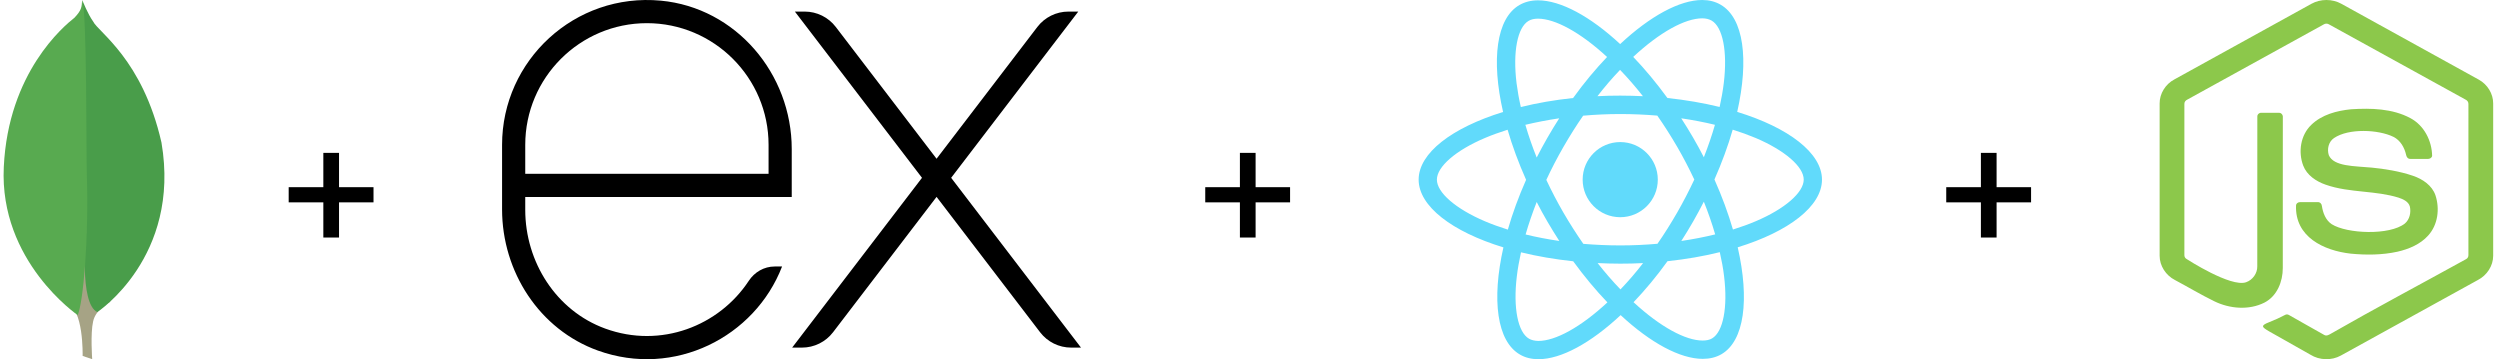 <svg width="348" height="50" viewBox="0 0 348 50" fill="none" xmlns="http://www.w3.org/2000/svg">
<path d="M12.833 50L11.502 49.545C11.502 49.545 11.664 42.76 9.229 42.273C7.606 40.389 9.489 -37.597 15.333 42.013C15.333 42.013 13.32 43.019 12.963 44.74C12.573 46.429 12.833 50 12.833 50Z" fill="#A6A385"/>
<path d="M13.547 43.441C13.547 43.441 25.203 35.779 22.476 19.837C19.846 8.247 13.645 4.448 12.963 2.987C12.216 1.948 11.502 0.13 11.502 0.13L11.989 32.37C11.989 32.403 10.982 42.24 13.547 43.441Z" fill="#499D4A"/>
<path d="M10.82 43.863C10.82 43.863 -0.122 36.396 0.528 23.247C1.145 10.098 8.872 3.637 10.365 2.468C11.34 1.429 11.372 1.039 11.437 0C12.119 1.461 11.989 21.851 12.086 24.253C12.378 33.506 11.567 42.111 10.82 43.863Z" fill="#58AA50"/>
<path d="M45.009 33.064V28.168H40.185V26.056H45.009V21.28H47.193V26.056H51.993V28.168H47.193V33.064H45.009Z" fill="black"/>
<path d="M150.095 1.612H148.724C147.029 1.612 145.432 2.403 144.402 3.748L130.37 22.098L116.338 3.748C115.31 2.403 113.712 1.612 112.018 1.612H110.647L128.342 24.751L110.268 48.386H111.639C113.335 48.386 114.931 47.595 115.96 46.25L130.371 27.405L144.782 46.25C145.811 47.595 147.408 48.386 149.103 48.386H150.474L132.4 24.751L150.095 1.612ZM104.225 39.099C100.106 45.358 91.996 48.566 84.243 45.737C77.422 43.249 73.114 36.468 73.114 29.207V27.418H92.469H110.21V20.751C110.21 10.259 102.44 1.074 91.993 0.092C80.006 -1.036 69.889 8.403 69.889 20.16V29.149C69.889 37.812 75.074 45.865 83.225 48.798C93.875 52.631 105.077 46.911 108.864 37.096H107.835C106.365 37.096 105.031 37.871 104.225 39.099ZM73.114 20.16C73.114 10.822 80.711 3.225 90.049 3.225C99.388 3.225 106.985 10.822 106.985 20.16V24.193H73.114V20.16Z" fill="black"/>
<path d="M172.595 33.064V28.168H167.771V26.056H172.595V21.28H174.779V26.056H179.579V28.168H174.779V33.064H172.595Z" fill="black"/>
<path d="M239.613 49.313C242.828 47.459 243.55 41.68 241.89 34.425C248.985 32.239 253.62 28.714 253.62 25.006C253.62 21.298 248.962 17.762 241.821 15.576C243.469 8.297 242.736 2.506 239.509 0.652C238.768 0.219 237.903 0.002 236.958 0C236.956 0 236.953 0 236.951 0C236.949 0 236.948 0 236.946 0C233.8 0.005 229.685 2.248 225.525 6.134C221.359 2.266 217.239 0.046 214.092 0.046C213.13 0.046 212.26 0.263 211.505 0.698C208.289 2.552 207.568 8.332 209.228 15.587C202.109 17.785 197.475 21.298 197.475 25.006C197.475 28.714 202.132 32.25 209.274 34.436C207.626 41.715 208.358 47.505 211.586 49.359C212.33 49.794 213.199 50 214.161 50C217.308 50 221.428 47.757 225.593 43.866C229.759 47.734 233.879 49.954 237.026 49.954C237.987 49.954 238.857 49.749 239.613 49.313ZM241.192 18.048C242.325 18.402 243.4 18.792 244.408 19.215C248.459 20.943 251.079 23.209 251.079 25.006C251.068 26.803 248.447 29.08 244.396 30.797C243.412 31.22 242.336 31.598 241.226 31.952C240.573 29.709 239.715 27.375 238.651 24.983C239.704 22.602 240.551 20.28 241.192 18.048ZM215.408 30.865C215.946 31.781 216.495 32.673 217.055 33.543C215.43 33.303 213.862 33.005 212.363 32.639C212.787 31.163 213.313 29.641 213.908 28.119C214.377 29.034 214.87 29.95 215.408 30.865ZM212.329 17.372C213.828 17.018 215.408 16.709 217.044 16.468C216.483 17.35 215.922 18.254 215.396 19.181C214.869 20.096 214.377 21.012 213.908 21.927C213.307 20.436 212.781 18.916 212.329 17.372ZM215.248 25.041C215.957 23.507 216.758 21.973 217.617 20.474C218.509 18.929 219.425 17.464 220.374 16.103C222.08 15.954 223.808 15.874 225.547 15.874C227.287 15.874 229.003 15.954 230.697 16.091C231.647 17.453 232.574 18.906 233.467 20.44C234.337 21.939 235.126 23.461 235.847 24.995C235.126 26.528 234.336 28.062 233.478 29.561C232.585 31.106 231.67 32.571 230.72 33.933C229.015 34.082 227.287 34.162 225.547 34.162C223.808 34.162 222.091 34.082 220.398 33.944C219.448 32.582 218.521 31.129 217.628 29.596C216.758 28.096 215.969 26.574 215.248 25.041ZM234.028 16.468C235.653 16.709 237.221 17.006 238.72 17.372C238.296 18.849 237.77 20.371 237.175 21.893C236.706 20.977 236.214 20.062 235.676 19.146C235.149 18.231 234.588 17.338 234.028 16.468ZM235.687 30.831C236.214 29.916 236.706 28.988 237.175 28.073C237.775 29.565 238.303 31.085 238.754 32.628C237.255 32.994 235.676 33.303 234.039 33.543C234.6 32.662 235.161 31.758 235.687 30.831ZM236.951 2.552C237.475 2.553 237.897 2.667 238.251 2.861C239.807 3.754 240.482 7.153 239.956 11.524C239.83 12.6 239.624 13.733 239.372 14.889C237.129 14.34 234.68 13.916 232.105 13.642C230.56 11.524 228.958 9.602 227.344 7.92C231.072 4.455 234.571 2.556 236.951 2.552ZM228.695 13.39C227.664 13.344 226.612 13.31 225.547 13.31C224.483 13.31 223.407 13.333 222.366 13.39C223.348 12.113 224.399 10.891 225.513 9.727C226.577 10.826 227.642 12.051 228.695 13.39ZM212.776 2.907C213.119 2.701 213.565 2.598 214.092 2.598C216.461 2.598 219.974 4.486 223.705 7.931C222.103 9.613 220.5 11.524 218.978 13.642C216.392 13.916 213.943 14.34 211.7 14.901C211.437 13.756 211.242 12.646 211.105 11.582C210.567 7.21 211.231 3.811 212.776 2.907ZM209.891 31.964C208.758 31.609 207.683 31.22 206.687 30.797C202.635 29.069 200.015 26.803 200.015 25.006C200.015 23.209 202.636 20.932 206.687 19.215C207.671 18.792 208.747 18.414 209.857 18.059C210.509 20.302 211.368 22.637 212.432 25.029C211.379 27.409 210.532 29.732 209.891 31.964ZM214.137 47.459C213.622 47.448 213.188 47.345 212.844 47.15C211.288 46.258 210.613 42.859 211.139 38.487C211.265 37.411 211.471 36.278 211.723 35.122C213.966 35.672 216.415 36.095 218.99 36.37C220.535 38.487 222.137 40.41 223.751 42.092C220.02 45.56 216.518 47.459 214.137 47.459ZM225.57 40.284C224.506 39.185 223.441 37.961 222.389 36.622C223.419 36.668 224.472 36.702 225.536 36.702C226.6 36.702 227.676 36.679 228.718 36.622C227.736 37.898 226.685 39.121 225.57 40.284ZM227.39 42.069C228.992 40.387 230.595 38.476 232.117 36.359C234.703 36.084 237.152 35.661 239.395 35.1C239.658 36.256 239.864 37.366 239.99 38.43C240.528 42.802 239.864 46.201 238.319 47.105C237.976 47.311 237.53 47.403 237.003 47.403C234.634 47.403 231.121 45.514 227.39 42.069Z" fill="#61DAFB"/>
<path d="M225.536 30.236C228.425 30.236 230.766 27.895 230.766 25.006C230.766 22.117 228.425 19.776 225.536 19.776C222.647 19.776 220.306 22.117 220.306 25.006C220.306 27.894 222.647 30.236 225.536 30.236Z" fill="#61DAFB"/>
<path d="M275.741 33.064V28.168H270.917V26.056H275.741V21.28H277.925V26.056H282.725V28.168H277.925V33.064H275.741Z" fill="black"/>
<path d="M325.929 0.533C324.662 -0.179 323.009 -0.176 321.741 0.533C315.387 4.04 309.033 7.547 302.679 11.052C301.442 11.702 300.608 13.03 300.621 14.409V35.594C300.612 36.999 301.489 38.34 302.758 38.982C304.583 39.953 306.356 41.023 308.215 41.929C310.361 42.984 313.047 43.217 315.22 42.117C316.983 41.205 317.767 39.178 317.764 37.314C317.779 30.323 317.767 23.331 317.77 16.339C317.812 16.028 317.579 15.696 317.24 15.703C316.428 15.69 315.615 15.696 314.803 15.701C314.496 15.672 314.196 15.927 314.22 16.235C314.209 23.182 314.222 30.131 314.213 37.079C314.231 38.04 313.581 38.964 312.655 39.288C310.516 40.038 304.41 36.074 304.41 36.074C304.186 35.97 304.044 35.727 304.066 35.485C304.066 28.496 304.067 21.506 304.066 14.517C304.035 14.236 304.209 13.982 304.468 13.867C310.8 10.381 317.13 6.887 323.462 3.399C323.682 3.252 323.989 3.253 324.208 3.4C330.541 6.887 336.872 10.378 343.205 13.864C343.465 13.979 343.631 14.237 343.605 14.517C343.604 21.506 343.607 28.496 343.603 35.484C343.621 35.732 343.494 35.971 343.263 36.08C336.989 39.547 330.644 42.902 324.427 46.469C324.156 46.625 323.849 46.801 323.545 46.63C321.91 45.725 320.295 44.786 318.666 43.873C318.488 43.762 318.263 43.715 318.078 43.839C317.348 44.224 316.66 44.535 315.821 44.867C314.643 45.334 314.831 45.525 315.894 46.144C317.8 47.222 319.708 48.296 321.614 49.376C322.868 50.159 324.554 50.214 325.849 49.491C332.203 45.989 338.556 42.483 344.912 38.981C346.177 38.336 347.058 37 347.05 35.594V14.409C347.062 13.058 346.26 11.754 345.06 11.094C338.685 7.57 332.306 4.055 325.929 0.533Z" fill="#8CC84B"/>
<path d="M335.517 16.439C333.023 15.105 330.056 15.034 327.284 15.209C325.282 15.406 323.176 15.959 321.717 17.394C320.221 18.837 319.895 21.167 320.606 23.051C321.115 24.382 322.397 25.247 323.723 25.705C325.431 26.308 327.224 26.494 329.018 26.681C330.655 26.851 332.292 27.021 333.865 27.507C334.507 27.72 335.255 28.046 335.452 28.745C335.634 29.573 335.435 30.535 334.763 31.11C332.628 32.8 326.689 32.541 324.579 31.211C323.726 30.645 323.359 29.642 323.209 28.686C323.193 28.388 322.953 28.115 322.629 28.137C321.82 28.128 321.01 28.13 320.2 28.136C319.918 28.113 319.624 28.314 319.608 28.602C319.442 32.98 323.463 34.889 327.235 35.309C329.39 35.514 331.593 35.502 333.715 35.04C335.31 34.677 336.91 34.008 338.008 32.779C339.363 31.286 339.629 29.062 339.021 27.202C338.557 25.814 337.23 24.924 335.874 24.466C334.029 23.833 331.843 23.493 330.172 23.334C327.744 23.103 324.858 23.197 324.171 21.602C323.897 20.766 324.13 19.729 324.898 19.215C326.93 17.837 331.064 18.02 333.168 19.049C334.134 19.533 334.694 20.526 334.925 21.529C334.968 21.824 335.166 22.131 335.507 22.119C336.312 22.135 337.116 22.123 337.92 22.124C338.196 22.143 338.499 21.987 338.553 21.704C338.519 19.608 337.448 17.462 335.517 16.439Z" fill="#8CC84B"/>
</svg>
